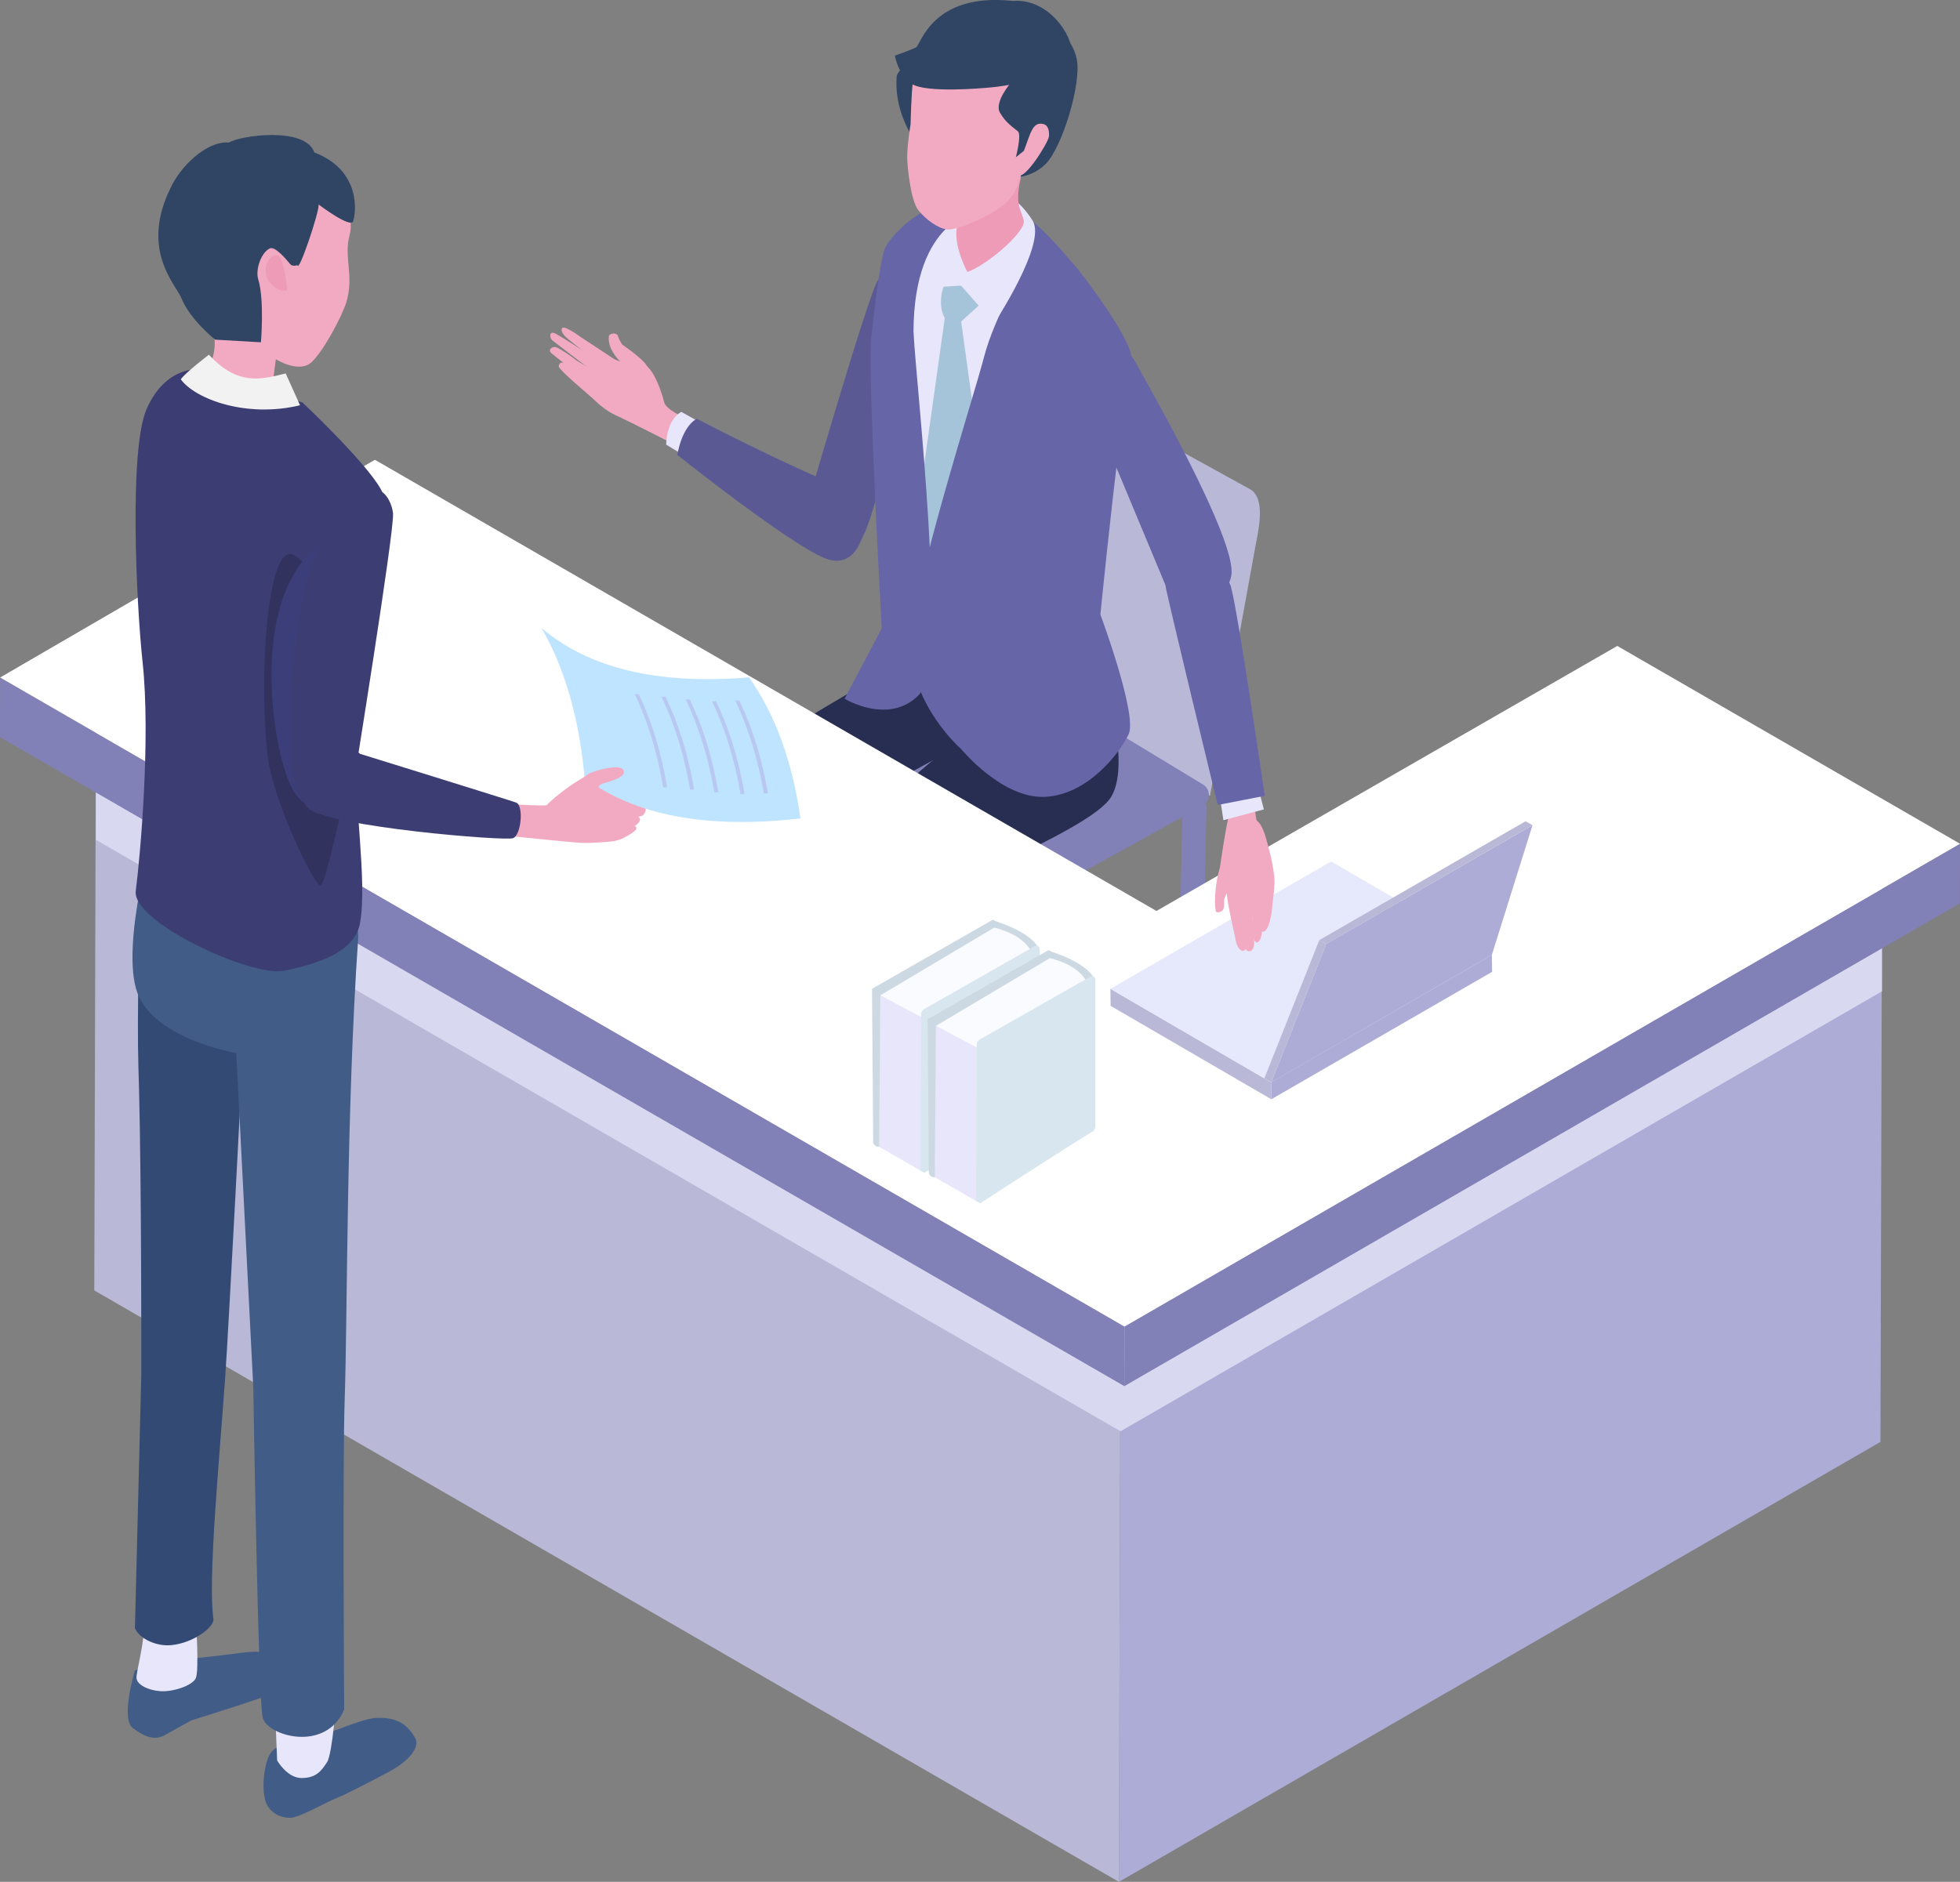 <?xml version="1.0" encoding="UTF-8"?>
<svg xmlns="http://www.w3.org/2000/svg" viewBox="0 0 282.53 271.32">
  <rect x="0" y="0" width="282.53" height="271.32" fill="#808080" stroke="none"/>
  <g style="isolation:isolate;">
    <g id="_レイヤー_2">
      <g id="Layer_2">
        <path d="M126.56,40.38c1.44-2.04,5.54.58,5.54.58,0,0-4.95,35.41-8.87,38.03-3.92,2.62-8.19-1.61-8.19-1.61,0,0,10.08-34.96,11.52-37Z" style="fill:#5a5994; stroke-width:0px;"></path>
        <path d="M93.2,52.67c-.66-1.05-3.52-3-3.52-3,0,0-.41-.61-.61-1.22-.2-.61-1.26-.34-1.3,0-.05.42-.06,1.26.58,2.33.64,1.08,2.26,2.67,2.96,2.81s2.55.13,1.88-.91Z" style="fill:#f2aac2; stroke-width:0px;"></path>
        <path d="M87.57,55.89c.32.18,1.12.65,1.39.9.38.36.56.83.34,1.21-.19.34-.78.53-1.16.41-.34-.11-1.36-.61-1.73-.69l1.16-1.83Z" style="fill:#f2aac2; stroke-width:0px;"></path>
        <path d="M87.35,54c.32.18.98.42,1.28.63.43.3.82.66.67,1.07-.14.37-.61.51-1,.45-.35-.05-1.24-.18-1.66-.4l.72-1.75Z" style="fill:#f2aac2; stroke-width:0px;"></path>
        <path d="M79.88,48.02c.77.26,7.46,4.69,7.84,5.07.42.82.55,2.26-.53,1.75-.57-.38-7.25-5.51-7.59-5.78-.34-.27-.49-1.3.28-1.04Z" style="fill:#f2aac2; stroke-width:0px;"></path>
        <path d="M80.11,50.04c.63.21,2.32,1.38,2.79,1.78.41.36,3.24,1.83,3.62,2.21.42.83.06,2.04-1.02,1.53-.57-.38-5.63-4.27-6.06-4.67-.43-.4,0-.93.67-.85Z" style="fill:#f2aac2; stroke-width:0px;"></path>
        <path d="M81.42,52.3c.5.23,1.56,1.05,1.9,1.43.31.34,2.81,2.16,3.09,2.51.27.72-.14,1.7-.99,1.17-.43-.37-4.95-4.16-4.88-4.6.08-.48.32-.63.87-.5Z" style="fill:#f2aac2; stroke-width:0px;"></path>
        <path d="M86.54,50.98c1.39.58,2.68,1.1,3.19,1.24,2.22.59,1.66-.57,3.15.29,1.49.86,2.54,4.2,2.87,5.52.33,1.31,4.62,2.94,4.62,2.94l-1.73,3.86s-6.5-3.38-9.92-4.98c-2.35-1.1-4-3.22-4-3.22l1.82-5.63Z" style="fill:#f2aac2; stroke-width:0px;"></path>
        <path d="M80.99,47.36c.23-.56,2.4.99,2.77,1.27.14.1,2.64,1.72,4.89,3.22,0,0-.9,1.53-1.3,1.32-.4-.2-5.1-3.98-5.33-4.18-.44-.37-1.25-1.07-1.02-1.63Z" style="fill:#f2aac2; stroke-width:0px;"></path>
        <path d="M98.21,59.38c-2.22,1.26-2.18,4.73-2.18,4.73l6.05,3.65,4.58-3.64-8.45-4.74Z" style="fill:#e8e6fb; stroke-width:0px;"></path>
        <path d="M100.42,60.38c-2.22,1.26-2.78,5.21-2.78,5.21,0,0,15.8,12.62,21.24,14.89,5.94,2.48,7.82-8.2,2.28-10.33-7.38-2.83-20.74-9.78-20.74-9.78Z" style="fill:#5a5994; stroke-width:0px;"></path>
        <path d="M174.42,114.74l-33.58-20.32c-1.18-.71-2.58-3.41-2.37-4.56l6.77-37.2c.15-.84.74-1.02,1.6-.5l33.4,18.4c2.3,1.39,1.11,6.1.7,8.35l-6.52,35.83Z" style="fill:#b9b8d7; stroke-width:0px;"></path>
        <path d="M137.31,178.71c-.95-.02-1.71-.81-1.69-1.76l.9-43.27c.02-.95.81-1.71,1.76-1.69.95.02,1.71.81,1.69,1.76l-.9,43.27c-.02.95-.81,1.71-1.76,1.69Z" style="fill:#8281b7; stroke-width:0px;"></path>
        <path d="M171.29,159.71c-.95-.02-1.71-.81-1.69-1.76l.86-41.53c.02-.95.81-1.71,1.76-1.69s1.71.81,1.69,1.76l-.86,41.53c-.02.95-.81,1.71-1.76,1.69Z" style="fill:#8281b7; stroke-width:0px;"></path>
        <path d="M173.33,116.19l-33.4,18.5c-.56.31-1.25.3-1.8-.03l-32.84-19.88c-1.18-.71-1.14-2.43.06-3.1l33.4-18.5c.56-.31,1.25-.3,1.8.03l32.84,19.88c1.18.71,1.14,2.43-.06,3.1Z" style="fill:#8281b7; stroke-width:0px;"></path>
        <path d="M95.71,168.46c1.1-.52,2.65-1.74,3.34-3.22.35-.75-.12-2.78,3.44-2.5,3.56.28,4.16,1.81,4.41,2.53.25.72,1.84,3.83.65,5.41-1.19,1.58-4.71,2.02-8.39,4.37-3.14,2-4.17,3.38-6.12,3.77-1.95.39-5.08-.89-5.58-2.86-.51-1.98.99-3.29,2.09-4.02,1.1-.73,5.07-2.96,6.17-3.48Z" style="fill:#484a8a; stroke-width:0px;"></path>
        <path d="M97.42,157.43l7.63-.46c.5,2-1.1,4.36.83,7.69,1.25,2.16-7.26,7.17-7.26,7.17l-4.14-2.54s5.38-6.05,2.93-11.87Z" style="fill:#e8e6fb; stroke-width:0px;"></path>
        <path d="M95.21,119.66c-2.56,6.3.46,42.49.32,44.32-.14,1.84,4.63,4.83,6.99,4.35,2.36-.48,5.38-3.67,5.38-3.67,0,0-.78-34.12.8-38.57,1.59-4.45,43.67-25.94,43.67-25.94l-16.44-13.65-7.11,9.77s-31.05,17.08-33.61,23.37Z" style="fill:#272e52; stroke-width:0px;"></path>
        <path d="M104.96,186.51c-1.24-1.05-1.18-2.88.13-3.72,3.28-2.08,6.73-5.48,9.29-6.81,1.54-.8,5.5-4.76,7.54-4,2.04.77,3.49,2.96,3.5,5.15.01,2.18-.94,3.25-1.97,4.02-1.04.77-6.38,3.47-7.57,4.57-2.23,2.06-5.01,3.1-6.11,3-2.29-.2-3.56-1.16-4.8-2.22Z" style="fill:#484a8a; stroke-width:0px;"></path>
        <path d="M113.21,162.82l8.41-.32s-1.55,9.92,1.38,13.05c1.64,1.75-7.86,5.31-7.86,5.31,0,0-4.08-2.66-3.84-2.94,4.92-5.46,1.9-15.11,1.9-15.11Z" style="fill:#e8e6fb; stroke-width:0px;"></path>
        <path d="M112.53,172.56c-.06,2.05,4.09,4.11,8.4,3.42,4.31-.69,4-4.79,3.93-6.49-.07-1.69-.14-29.76,3.18-35.14,3.32-5.38,29.13-14.22,32.18-19.54s-1.69-18.77-1.69-18.77c-.27-.9-16.38-11.5-16.38-11.5l-1.89,20.24s-21.47,17.59-24.76,22.39c-3.29,4.8-2.9,43.33-2.96,45.38Z" style="fill:#272e52; stroke-width:0px;"></path>
        <path d="M143.81,30.41c3.81,2.5,9.19,10.35,9.19,10.35l-7.97,59.48-16.91-7.52s-1.43-41.74-.71-46.4,3.32-10.86,7.12-12.53c3.8-1.68,5.47-5.87,9.28-3.37Z" style="fill:#e8e6fb; stroke-width:0px;"></path>
        <path d="M133.63,64.08l2.56-18.21c-1.09-1.82-.34-4.86.39-5.66.64-.69,3.13-3.04,3.13-3.04l2.2,6.13-3.36,3.05,2.53,18.4-.97,22.96-6.16,7.61-3.85-4.9,3.52-26.35Z" style="fill:#a5c3d9; stroke-width:0px;"></path>
        <path d="M140.9,30.47s-4.11-1.67-7.17-.26c-2.31,1.07-4.8,3.27-6.04,5.32-.87,1.44-1.87,11.32-2.11,13.15-.57,4.4,1.52,41.92,1.52,41.92l-5.35,10.14s6.34,3.87,10.69-.53c4.36-4.4-.4-44.57-.76-52.43.06-16.28,9.22-17.3,9.22-17.3Z" style="fill:#6665a7; stroke-width:0px;"></path>
        <path d="M163,50.95c-1.08-3.91-7.81-12.37-7.81-12.37-1.9-2.09-3.43-4.21-6.83-7.12,0,0,.55,2.69-.32,5.8-.43,1.53-4.63,8.2-6.2,14.24-1.63,6.23-10.55,33.91-10.53,41.61.02,8.6,7.22,14.87,7.22,14.87,0,0,5.88,7.16,12.04,6.91,6.16-.24,10.8-6.25,12.12-9.02,1.32-2.76-4.07-17.27-4.07-17.27,0,0,1.47-14.76,2.68-24.21.41-3.21,2.77-9.53,1.69-13.44Z" style="fill:#6665a7; stroke-width:0px;"></path>
        <path d="M138.9,30.71c-1.44.52-.92,9.84-.92,9.84l5.33,6.07s7.59-11.48,5.55-14.79c-2.04-3.31-4.63-4.29-4.63-4.29,0,0-4.4,2.83-5.34,3.17Z" style="fill:#e8e6fb; stroke-width:0px;"></path>
        <path d="M138.13,31.59c-.58,1.7-.94,1.57-1.34,3.62-.36,1.85-.58,4.52,2,4.17,2.58-.35,9.12-5.86,8.78-7.56-.34-1.69-1.64-2.39.03-7.8,1.19-3.84.47-4.9.47-4.9,0,0-6.1,1.95-10.62,6.3-1.14,1.1,1.46,3.87.68,6.16Z" style="fill:#ed9bb6; stroke-width:0px;"></path>
        <path d="M134.33,41.44l5.1-.32c.08-.91.53-.86.06-1.79-1.23-2.41-2.24-5.6-1.22-7.51,0,0-1.41,1.08-2.33,2.32s-1.6,7.3-1.6,7.3Z" style="fill:#e8e6fb; stroke-width:0px;"></path>
        <path d="M143.91,3.03c-2.6-.35-6.63,1.48-8.56,2.65-3,1.83-6.03,4.34-6.1,5.38-.48,6.58,4.24,11.34,4.24,11.34,0,0,13.97-18.89,10.42-19.37Z" style="fill:#304464; stroke-width:0px;"></path>
        <path d="M145.52,5.64l3.28,16.3c.53.22-3.69,3.59-3.69,3.59,0,0,3.13.55,5.58-1.85,2.44-2.4,5.25-11.77,4.52-15.16-1.53-7.13-9.69-2.87-9.69-2.87Z" style="fill:#304464; stroke-width:0px;"></path>
        <path d="M136.52,33.09c-1.37-.2-3.04-1.42-4.14-2.78-1.1-1.36-1.64-6.42-1.61-7.86.04-1.98.49-4.51.49-4.51,0,0,.1-4.86.35-6.16,1.7-8.81,7.32-12.39,16.62-8.75,8.07,3.16,3.5,12.92-.63,20.99-.58,1.14-.61,3.25-2.45,5.09s-7.25,4.18-8.63,3.97Z" style="fill:#f2aac2; stroke-width:0px;"></path>
        <path d="M145.75,11.88s-2.46,2.83-1.62,4.34c.84,1.51,2.04,2.23,2.6,2.72.56.49-.3,3.73-.3,3.73,0,0,2.99-2.39,3.76-2.87,2-1.23,4.79-12.31,3.81-12.89-2.17,2.97-3.69,4.21-8.23,4.97Z" style="fill:#304464; stroke-width:0px;"></path>
        <path d="M146.03.14c-11.71-1.28-13.3,6.36-14,6.71-.7.34-3.03,1.17-3.03,1.17,0,0,.39,2.64,2.4,4.05,2,1.41,10.66.6,10.66.6,4.55-.32,12.27-2.09,12.45-4.86.18-2.77-3.46-8.09-8.49-7.67Z" style="fill:#304464; stroke-width:0px;"></path>
        <path d="M150.46,17.9c.7.21.81,1.12.74,1.79-.09.87-3.71,6.67-4.47,5.43-.76-1.24.66-2.84.85-3.34.94-2.41,1.23-4.36,2.87-3.88Z" style="fill:#f2aac2; stroke-width:0px;"></path>
        <polygon points="271.29 127.08 271.06 207.89 161.29 271.32 161.52 190.51 271.29 127.08" style="fill:#adacd7; stroke-width:0px;"></polygon>
        <polygon points="161.52 190.51 161.29 271.32 13.59 186.05 13.82 105.24 161.52 190.51" style="fill:#b9b8d7; stroke-width:0px;"></polygon>
        <polygon points="226.27 116.93 271.29 127.08 271.29 142.92 161.52 206.36 13.82 121.08 13.82 105.24 63.04 92.47 165.72 151.75 226.27 116.93" style="fill:#d8d8f0; mix-blend-mode:multiply; stroke-width:0px;"></polygon>
        <polygon points="282.53 121.65 282.5 130.25 162.07 199.85 162.09 191.25 282.53 121.65" style="fill:#8281b7; stroke-width:0px;"></polygon>
        <polygon points="162.09 191.25 162.07 199.85 0 106.28 .02 97.68 162.09 191.25" style="fill:#8281b7; stroke-width:0px;"></polygon>
        <polygon points="233.13 93.13 282.53 121.65 162.09 191.25 .02 97.68 54.04 66.29 166.7 131.34 233.13 93.13" style="fill:#fff; stroke-width:0px;"></polygon>
        <polygon points="183.26 158.49 160.09 145.02 160.06 142.57 183.23 156.04 183.26 158.49" style="fill:#b9b8d7; stroke-width:0px;"></polygon>
        <polygon points="183.23 156.04 160.06 142.57 191.88 124.2 215.05 137.67 183.23 156.04" style="fill:#e6e8fb; stroke-width:0px;"></polygon>
        <polygon points="215.05 137.67 215.08 140.12 183.26 158.49 183.23 156.04 215.05 137.67" style="fill:#adacd7; stroke-width:0px;"></polygon>
        <polygon points="215.05 137.67 183.26 156.04 191.19 136.09 220.91 118.97 215.05 137.67" style="fill:#adacd7; stroke-width:0px;"></polygon>
        <polygon points="219.9 118.41 220.91 118.97 191.19 136.09 190.18 135.54 219.9 118.41" style="fill:#b9b8d7; stroke-width:0px;"></polygon>
        <polygon points="182.25 155.48 183.26 156.04 191.19 136.09 190.18 135.54 182.25 155.48" style="fill:#b9b8d7; stroke-width:0px;"></polygon>
        <path d="M142.98,132.68c-2.82,1.61-17.28,9.88-17.28,9.88l.17,22.18c.07.48.73.63.73.63l16.58-9.67s.3-19.24.28-22.75c0-.25-.27-.4-.48-.27Z" style="fill:#ccd9e3; stroke-width:0px;"></path>
        <path d="M143.33,132.75l-.16,22.79s6.28,3.12,6.4,3.21l.29-21.77c0-.27-.14-.51-.37-.65-1.1-1.53-3.36-2.65-6.16-3.59Z" style="fill:#ccd9e3; stroke-width:0px;"></path>
        <path d="M143.32,133.74l-16.43,9.77,5.88,3.31,15.86-9.67c-1.02-1.93-3.44-2.95-5.31-3.41Z" style="fill:#fafbff; stroke-width:0px;"></path>
        <polygon points="126.89 143.51 126.73 165.34 132.85 168.87 133.42 146.97 126.89 143.51" style="fill:#e8e6fb; stroke-width:0px;"></polygon>
        <path d="M133.22,145.48c-.28.16-.45.46-.45.78l-.06,22.52.55.32s13.37-8.67,16.11-10.28c.31-.18.5-.51.5-.87v-21.11c0-.37-.4-.6-.72-.42l-15.93,9.06Z" style="fill:#d8e6f0; stroke-width:0px;"></path>
        <path d="M151,137.07c-2.82,1.61-17.28,9.88-17.28,9.88l.17,22.18c.07.48.73.63.73.63l16.58-9.67s.3-19.24.28-22.75c0-.25-.27-.4-.48-.27Z" style="fill:#ccd9e3; stroke-width:0px;"></path>
        <path d="M151.35,137.14l-.16,22.79s6.28,3.12,6.4,3.21l.29-21.77c0-.27-.14-.51-.37-.65-1.1-1.53-3.36-2.65-6.16-3.59Z" style="fill:#ccd9e3; stroke-width:0px;"></path>
        <path d="M151.34,138.14l-16.43,9.77,5.88,3.31,15.86-9.67c-1.02-1.93-3.44-2.95-5.31-3.41Z" style="fill:#fafbff; stroke-width:0px;"></path>
        <polygon points="134.91 147.91 134.75 169.73 140.87 173.26 141.44 151.36 134.91 147.91" style="fill:#e8e6fb; stroke-width:0px;"></polygon>
        <path d="M141.24,149.87c-.28.16-.45.46-.45.78l-.06,22.52.55.32s13.37-8.67,16.11-10.28c.31-.18.5-.51.5-.87v-21.11c0-.37-.4-.6-.72-.42l-15.93,9.06Z" style="fill:#d8e6f0; stroke-width:0px;"></path>
        <path d="M176.68,123.61c-1.52,1.3-1.87,7.94-1.26,7.93,1.44-.02.91-1.37,1.07-1.94.44-1.53,2.02-2.45,3.11-3.57,1.42-1.45-1.3-3.81-2.93-2.42Z" style="fill:#f2aac2; stroke-width:0px;"></path>
        <path d="M179.45,129.33c-.29.86-.47,3.44-.37,3.86.21.97.87,3.61.28,3.86s-1.1-.72-1.21-1.36c-.16-.9-.47-2.13-.64-2.98-.16-.82-.66-2.93-.7-4.46-.02-.72-.25-1.32-.01-1.92.4-1,2.01-1.23,2.65-.14-.12.13.26,2.36,0,3.13Z" style="fill:#f2aac2; stroke-width:0px;"></path>
        <path d="M182.86,122.19c-.36-1.15-.65-3-1.67-3.86-.29-.24-.33-4-.65-4.06-.7-.12-2.28,1.28-2.83,1.68-.77.55-2.18,11.48-2.18,11.48,0,0,.74.13,1.66.29.67.12.82,1.73,1.5,1.75,2.11.06,4.5-.55,4.92-1.55s-.5-4.9-.76-5.73Z" style="fill:#f2aac2; stroke-width:0px;"></path>
        <path d="M179.12,127.09c-.26,1.87-.5,4.7-.35,5.75.14,1.05.32,4.37,1.27,4.32s.73-1.66.69-2.25c-.05-.8-.19-2.36-.19-2.36,0,0,.3-2.02.37-2.6.18-1.44,1.52-3.27.2-4.23-1.3-.22-1.91.59-1.99,1.37Z" style="fill:#f2aac2; stroke-width:0px;"></path>
        <path d="M181.61,126.42c-.77,1.06-1.11,6.67-1.11,6.67,0,0-.14,2.82.7,2.78.84-.04.86-3.21.86-3.21,0,0,.08-1.82.25-2.63.18-.86.53-1.71.34-2.59-.22-1-.63-1.31-1.04-1.02Z" style="fill:#f2aac2; stroke-width:0px;"></path>
        <path d="M183.37,130.89c.06-1.01.59-3.49.11-4.4-.2-.38-.52-1.09-.95-1.22-.17-.05-.78,3.2-.74,3.77.05.96.04,1.96.23,2.91.15.73-.47,2.7.22,2.35.69-.35,1.08-2.51,1.13-3.41Z" style="fill:#f2aac2; stroke-width:0px;"></path>
        <polygon points="176.35 118.25 182.18 116.7 181.52 114.11 175.96 115.64 176.35 118.25" style="fill:#e8e6fb; stroke-width:0px;"></polygon>
        <path d="M167.97,84.27c.19,1.48,7.56,31.79,7.56,31.79l6.78-1.32s-3.82-26.37-4.88-30.18c-1.06-3.8-9.46-.3-9.46-.3Z" style="fill:#6665a7; stroke-width:0px;"></path>
        <path d="M154.29,51.38c.58,1.56,13.67,32.89,13.67,32.89,0,0,8.73,3.74,9.54-1.32s-11.82-27.08-13.95-30.95c-2.13-3.88-9.27-.62-9.27-.62Z" style="fill:#6665a7; stroke-width:0px;"></path>
        <path d="M44.06,250.41c1.56.62,7.65-2.67,10.28-2.73,2.64-.07,4.21.69,5.48,2.86.82,1.4-.97,3.43-3.81,4.94-3.54,1.88-6.41,3.33-7.35,3.7-1.7.66-5.51,2.91-6.83,2.91s-3.03-.65-3.59-2.5c-.56-1.86-.16-5.92,1-7.13,1.16-1.22,4.82-2.04,4.82-2.04Z" style="fill:#415c87; stroke-width:0px;"></path>
        <path d="M24,239.05c1.2.63,8.75-.55,11.62-.84,2.45-.24,4.21.15,5.05,1.37.84,1.22.67,3.61-.86,4.35-1.95.95-12.21,4.1-12.21,4.1,0,0-1.92,1.05-3.79,2.11-1.86,1.06-3.58-.21-4.64-.98-1.85-1.34.28-8.32.28-8.32l4.54-1.8Z" style="fill:#415c87; stroke-width:0px;"></path>
        <path d="M47.13,254.08c-.81,1.26-1.57,2.27-3.66,2.27-2.09,0-3.52-2.53-3.52-2.53l-.37-9.09h8.92s-.55,8.09-1.36,9.35Z" style="fill:#e8e6fb; stroke-width:0px;"></path>
        <path d="M28.22,241.97c-.52,1.07-3.25,1.97-5.07,1.86-1.82-.11-3.4-.95-3.47-1.87-.08-.93,1.22-5.13,1.14-8.58l7.41-.12s.51,7.64-.01,8.71Z" style="fill:#e8e6fb; stroke-width:0px;"></path>
        <path d="M35,151.9s-15-18.89-15.08-10.01c-.08,8.88-.03,9.84.12,15.15.36,13.56.33,40.98.33,40.98l-.92,36.74c.64,1.47,3.03,2.65,5.25,2.43,3.14-.3,6.23-2.59,6.06-3.77-.79-5.69.78-21.94,1.69-34.7.53-7.42,2.46-45.04,2.56-46.83Z" style="fill:#334b74; stroke-width:0px;"></path>
        <path d="M51.63,135.28c.61-8.8-25.9-25.04-28.53-18.52-.94,2.34-5.79,19.63-3.3,26.37,2.49,6.74,14.26,8.69,14.26,8.69l2.45,48.18s.71,44.94,1.35,47.62c.64,2.68,9.12,5.11,11.75-1.15,0,0-.23-35.88.07-44.54.43-12.21.2-41.18,1.95-66.67Z" style="fill:#415c87; stroke-width:0px;"></path>
        <path d="M19.57,128.46c-.58,4.48,16.68,12.44,21.36,11.5,6.85-1.38,10.37-3.46,10.98-6.94,1.05-5.99-.95-17.75-.56-24.69.9-15.98,3.08-20.17,3.87-25.04.51-3.18,1.19-10.09-.36-12.82-2.25-3.96-11.25-12.43-11.25-12.43,0,0-12.58-4.29-13.61-4.61-1.89-.59-6.38-.22-8.89,5.6-2.51,5.82-1.47,27.97-.56,36.39,1.19,11.01-.34,28.1-.98,33.03Z" style="fill:#3c3e73; stroke-width:0px;"></path>
        <path d="M26.57,38.5c.3,1.6,1.21,4.06,1.21,4.06,5.01,5.14,3.03,10.11,1.19,12.23,0,0,2.94,1.18,6.2,1.52,3.26.34,4.12-.86,4.12-.86l.47-3.66s3.4,2.16,5.23.36c1.83-1.8,4.42-6.83,4.94-8.58,1.14-3.84-.4-6.44.45-9.62,1.03-3.8-2.67-7.61-5.58-10.25-2.92-2.64-9.33-2.01-12.97-.53-3.17,1.29-5.29,4.13-5.86,6.43-.57,2.31-.13,5.06.59,8.9Z" style="fill:#f2aac2; stroke-width:0px;"></path>
        <path d="M40.1,36.89c-.94-.49-2.19,1.26-1.7,2.85.49,1.59,2.1,2.44,2.98,2.09,0,0-.34-4.45-1.28-4.94Z" style="fill:#ed9bb6; stroke-width:0px;"></path>
        <path d="M24.78,26.7c1.77-3.4,5.47-6.45,8.22-6.14,1.55-1.03,11.02-2.36,12.31,1.42,6.9,2.66,5.97,8.86,5.59,9.92-.39,1.06-4.96-2.41-4.96-2.41.06,1.15-2.9,9.97-3.07,8.74,0,0-.7.25-1.03-.14-.56-.67-2.18-2.65-2.96-2.27-1.27.62-2.08,3.08-1.66,4.44.92,3.02.39,9.09.39,9.09l-6.59-.38s-3.58-2.8-4.89-6.02c-.8-1.96-6.11-7.07-1.34-16.25Z" style="fill:#304464; stroke-width:0px;"></path>
        <path d="M41.17,53.84c-3.81.98-7.02,1.66-11.06-2.7,0,0-3.38,2.58-4.05,3.55,2.07,2.84,9.42,5.61,17.19,3.74l-2.07-4.59Z" style="fill:#f2f2f2; stroke-width:0px;"></path>
        <path d="M46.34,96.52s1.18-14.31-4.17-16.56c-3.54-1.49-4.92,16.96-3.61,28.96.67,6.11,6.65,18.76,7.63,18.75.79-.01,3.67-13.99,4.17-16.41,1.33-6.44-4.02-14.74-4.02-14.74Z" style="fill:#31335e; stroke-width:0px;"></path>
        <path d="M53.53,80.27c.64,2.27-3.22,37.17-3.22,37.17,0,0-5.32.64-7.88-3.22s-5.48-20.09-.87-29.9c4.6-9.82,11.34-6.31,11.98-4.04Z" style="fill:#3c3e7a; stroke-width:0px;"></path>
        <path d="M56.65,74.04c.24,2.35-5.8,39.67-5.8,39.67,0,0-6.16,4.79-8.02.54-1.86-4.25-1.4-29.83,4.82-38.71s8.76-3.85,9.01-1.51Z" style="fill:#3c3e73; stroke-width:0px;"></path>
        <path d="M89.86,115.08l3.16-.76s1.82-1.69,1.86-1.64c.56.7-.18,2.28-.78,2.71-.6.44-2.25,1.34-3.33,1.56-.71.15-2.58,0-3.21-.12-1.06-.21-1.6-1.91-.63-2.74.16.1,2.93.99,2.93.99Z" style="fill:#f2aac2; stroke-width:0px;"></path>
        <path d="M78.83,116.07c-.14.18-4.82-.11-4.82-.11l-.93,4.54s9.47.96,10.42,1.01c1.75.1,4.52-.18,4.52-.18,0,0,1.49-.46,1.48-1.41,0-.69.07-1.43-.03-2.11-.32-2.11-2.02-4.82-3.72-6.01-1.08-.76-6.31,3.48-6.92,4.27Z" style="fill:#f2aac2; stroke-width:0px;"></path>
        <path d="M88.57,118.26c1.9-.08,4.05-.66,4.05-.66.8-.7.61-1.96-1.01-1.51,0,0-3.31.04-4.02,1.52.01,1.33.2.72.98.65Z" style="fill:#f2aac2; stroke-width:0px;"></path>
        <path d="M87.96,119.04c.94,1.77,5.01-.2,4.18-1.17-.57-.67-2.39.13-3.3.09-1.03-.04-1.07.59-.88,1.07Z" style="fill:#f2aac2; stroke-width:0px;"></path>
        <path d="M87.82,120.43c-.28.33.17.37.22.83.02.18,1.47-.23,1.67-.35.5-.31,2.28-1.12,2.01-1.65-.27-.53-3.21.39-3.89,1.17Z" style="fill:#f2aac2; stroke-width:0px;"></path>
        <path d="M115.39,117.99c-1.17-8.2-3.65-14.98-7.41-20.33-13.12,1.09-23.11-1.29-29.94-7.14,3.36,5.78,5.44,12.99,6.23,21.64,7.25,5.43,17.63,7.38,31.12,5.84Z" style="fill:#bfe4ff; stroke-width:0px;"></path>
        <path d="M110.69,114.37c-.86-5.02-2.24-9.49-4.13-13.38-.19,0-.38.02-.57.02,1.88,3.9,3.26,8.37,4.12,13.4.19-.01.39-.02.58-.04Z" style="fill:#b8c8f2; stroke-width:0px;"></path>
        <path d="M107.33,114.47c-.86-5.02-2.24-9.49-4.13-13.38-.19,0-.38.02-.57.02,1.88,3.9,3.26,8.37,4.12,13.4.19-.01.39-.02.58-.04Z" style="fill:#b8c8f2; stroke-width:0px;"></path>
        <path d="M103.55,114.21c-.86-5.02-2.24-9.49-4.13-13.38-.19,0-.38.02-.57.02,1.88,3.9,3.26,8.37,4.12,13.4.19-.01.39-.02.58-.04Z" style="fill:#b8c8f2; stroke-width:0px;"></path>
        <path d="M100.06,113.83c-.86-5.02-2.24-9.49-4.13-13.38-.19,0-.38.02-.57.02,1.88,3.9,3.26,8.37,4.12,13.4.19-.01.39-.02.58-.04Z" style="fill:#b8c8f2; stroke-width:0px;"></path>
        <path d="M96.17,113.51c-.85-5.04-2.22-9.51-4.1-13.42-.19,0-.38,0-.56.01,1.87,3.91,3.24,8.39,4.09,13.43.19,0,.38-.02.57-.03Z" style="fill:#b8c8f2; stroke-width:0px;"></path>
        <path d="M81.47,113.82s.07.1,3.26-2.18c.6-.43,5.39-1.92,5.2-.24-.09.8-2.46,1.4-3.04,1.57-1.54.44.69,1.87-.43,2.97-1.46,1.43-4.99-2.12-4.99-2.12Z" style="fill:#f2aac2; stroke-width:0px;"></path>
        <path d="M44.47,116.55c3.1,2.68,28.3,4.73,29.48,4.3s1.58-4.74.44-5.14c-1.14-.41-22.47-7.02-22.47-7.02-4.33-3.57-10.56,5.18-7.45,7.86Z" style="fill:#3c3e73; stroke-width:0px;"></path>
      </g>
    </g>
  </g>
</svg>
